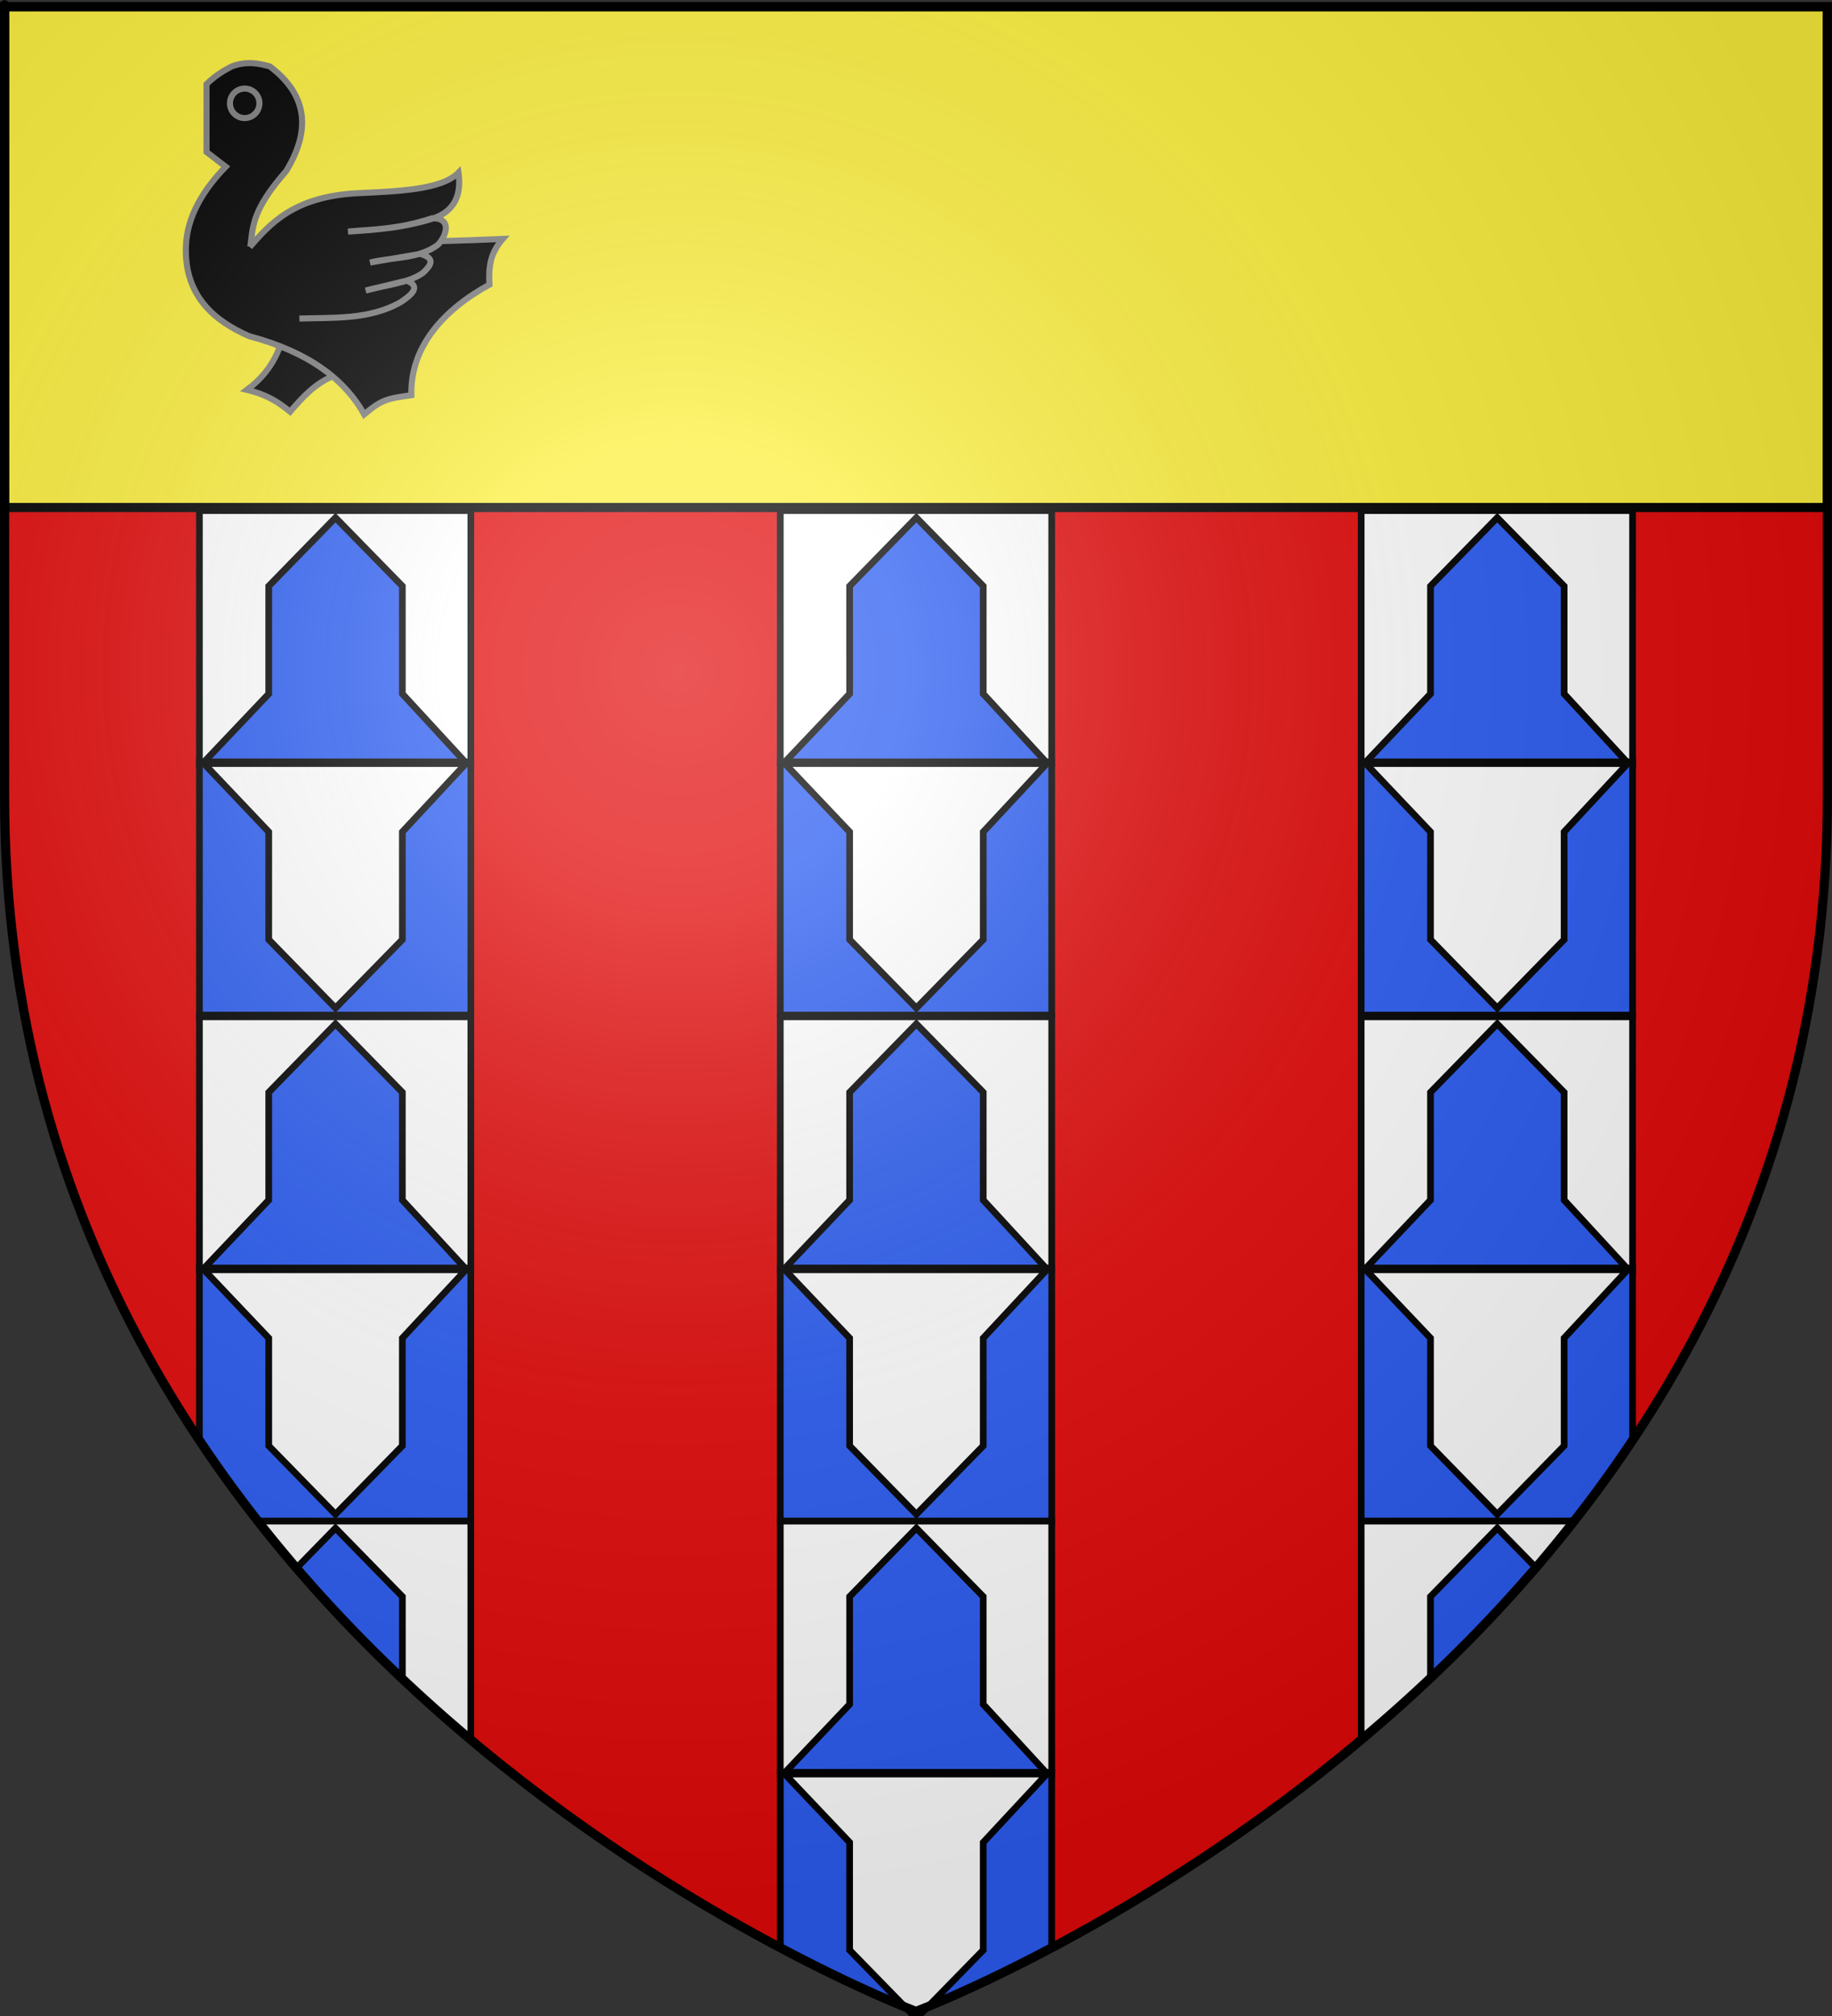 <?xml version="1.0" encoding="UTF-8" standalone="no"?>
<svg
   xmlns:dc="http://purl.org/dc/elements/1.1/"
   xmlns:cc="http://creativecommons.org/ns#"
   xmlns:rdf="http://www.w3.org/1999/02/22-rdf-syntax-ns#"
   xmlns:svg="http://www.w3.org/2000/svg"
   xmlns="http://www.w3.org/2000/svg"
   xmlns:xlink="http://www.w3.org/1999/xlink"
   xmlns:sodipodi="http://sodipodi.sourceforge.net/DTD/sodipodi-0.dtd"
   xmlns:inkscape="http://www.inkscape.org/namespaces/inkscape"
   height="660"
   width="600"
   version="1.0"
   id="svg2"
   sodipodi:version="0.32"
   inkscape:version="0.45+0.46pre0+devel"
   sodipodi:docname="Blason Hugues de Châtillon-Porcien.svg"
   sodipodi:docbase="O:\blasons"
   inkscape:export-filename="/Users/olivier/Desktop/Blason Rouge/Blason_Vide_3D.png"
   inkscape:export-xdpi="144"
   inkscape:export-ydpi="144"
   inkscape:output_extension="org.inkscape.output.svg.inkscape">
  <rect width="100%" height="100%" fill="#333333" stroke="none"/>
  <sodipodi:namedview
     inkscape:window-height="544"
     inkscape:window-width="800"
     inkscape:pageshadow="2"
     inkscape:pageopacity="0.0"
     guidetolerance="10.0"
     gridtolerance="10.0"
     objecttolerance="10.0"
     borderopacity="1.0"
     bordercolor="#666666"
     pagecolor="#ffffff"
     id="base"
     showgrid="false"
     height="660px"
     inkscape:zoom="0.51818182"
     inkscape:cx="300"
     inkscape:cy="330"
     inkscape:window-x="-4"
     inkscape:window-y="-4"
     inkscape:current-layer="g5453" />
  <desc
     id="desc4">Flag of Canton of Valais (Wallis)</desc>
  <defs
     id="defs6">
    <inkscape:perspective
       sodipodi:type="inkscape:persp3d"
       inkscape:vp_x="-50 : 600 : 1"
       inkscape:vp_y="0 : 1000 : 0"
       inkscape:vp_z="700 : 600 : 1"
       inkscape:persp3d-origin="300 : 400 : 1"
       id="perspective5164" />
    <linearGradient
       id="linearGradient2893">
      <stop
         style="stop-color:white;stop-opacity:0.314;"
         offset="0"
         id="stop2895" />
      <stop
         id="stop2897"
         offset="0.19"
         style="stop-color:white;stop-opacity:0.251;" />
      <stop
         style="stop-color:#6b6b6b;stop-opacity:0.125;"
         offset="0.6"
         id="stop2901" />
      <stop
         style="stop-color:black;stop-opacity:0.125;"
         offset="1"
         id="stop2899" />
    </linearGradient>
    <linearGradient
       id="linearGradient2885">
      <stop
         id="stop2887"
         offset="0"
         style="stop-color:white;stop-opacity:1;" />
      <stop
         style="stop-color:white;stop-opacity:1;"
         offset="0.229"
         id="stop2891" />
      <stop
         id="stop2889"
         offset="1"
         style="stop-color:black;stop-opacity:1;" />
    </linearGradient>
    <linearGradient
       id="linearGradient2955">
      <stop
         id="stop2867"
         offset="0"
         style="stop-color:#fd0000;stop-opacity:1;" />
      <stop
         style="stop-color:#e77275;stop-opacity:0.659;"
         offset="0.5"
         id="stop2873" />
      <stop
         style="stop-color:black;stop-opacity:0.323;"
         offset="1"
         id="stop2959" />
    </linearGradient>
    <radialGradient
       inkscape:collect="always"
       xlink:href="#linearGradient2955"
       id="radialGradient2961"
       cx="225.524"
       cy="218.901"
       fx="225.524"
       fy="218.901"
       r="300"
       gradientTransform="matrix(-4.167939e-4,2.183,-1.884,-3.599562e-4,615.597,-289.121)"
       gradientUnits="userSpaceOnUse" />
    <polygon
       id="star"
       transform="scale(53,53)"
       points="0,-1 0.588,0.809 -0.951,-0.309 0.951,-0.309 -0.588,0.809 0,-1 " />
    <clipPath
       id="clip">
      <path
         d="M 0,-200 L 0,600 L 300,600 L 300,-200 L 0,-200 z "
         id="path10" />
    </clipPath>
    <radialGradient
       inkscape:collect="always"
       xlink:href="#linearGradient2955"
       id="radialGradient1911"
       gradientUnits="userSpaceOnUse"
       gradientTransform="matrix(-4.167939e-4,2.183,-1.884,-3.599562e-4,615.597,-289.121)"
       cx="225.524"
       cy="218.901"
       fx="225.524"
       fy="218.901"
       r="300" />
    <radialGradient
       inkscape:collect="always"
       xlink:href="#linearGradient2955"
       id="radialGradient2865"
       gradientUnits="userSpaceOnUse"
       gradientTransform="matrix(0,1.749,-1.593,-1.049767e-7,551.788,-191.29)"
       cx="225.524"
       cy="218.901"
       fx="225.524"
       fy="218.901"
       r="300" />
    <radialGradient
       inkscape:collect="always"
       xlink:href="#linearGradient2955"
       id="radialGradient2871"
       gradientUnits="userSpaceOnUse"
       gradientTransform="matrix(0,1.386,-1.323,-5.741131e-8,-158.082,-109.541)"
       cx="225.524"
       cy="218.901"
       fx="225.524"
       fy="218.901"
       r="300" />
    <radialGradient
       inkscape:collect="always"
       xlink:href="#linearGradient2893"
       id="radialGradient3163"
       gradientUnits="userSpaceOnUse"
       gradientTransform="matrix(1.353,0,0,1.349,-77.629,-85.747)"
       cx="221.445"
       cy="226.331"
       fx="221.445"
       fy="226.331"
       r="300" />
    <inkscape:perspective
       id="perspective5450"
       inkscape:persp3d-origin="300 : 400 : 1"
       inkscape:vp_z="700 : 600 : 1"
       inkscape:vp_y="0 : 1000 : 0"
       inkscape:vp_x="-50 : 600 : 1"
       sodipodi:type="inkscape:persp3d" />
    <inkscape:perspective
       id="perspective6432"
       inkscape:persp3d-origin="300 : 400 : 1"
       inkscape:vp_z="700 : 600 : 1"
       inkscape:vp_y="0 : 1000 : 0"
       inkscape:vp_x="-50 : 600 : 1"
       sodipodi:type="inkscape:persp3d" />
  </defs>
  <g
     inkscape:groupmode="layer"
     id="layer3"
     inkscape:label="Fond écu"
     style="display:inline"
     sodipodi:insensitive="true">
    <path
       id="path2855"
       style="fill:#e20909;fill-opacity:1;fill-rule:evenodd;stroke:none;stroke-width:1px;stroke-linecap:butt;stroke-linejoin:miter;stroke-opacity:1"
       d="M 300,658.5 C 300,658.5 598.5,546.18 598.5,260.728 C 598.5,-24.723 598.5,2.176 598.5,2.176 L 1.5,2.176 L 1.5,260.728 C 1.5,546.18 300,658.5 300,658.5 z"
       sodipodi:nodetypes="cccccc" />
    <path
       style="opacity:1;fill:#fcef3c;fill-opacity:1;stroke:#000000;stroke-width:3;stroke-miterlimit:4;stroke-dasharray:none;stroke-opacity:1"
       d="M 1.5,2.188 L 1.5,166.156 L 598.5,166.156 C 598.5,101.247 598.5,2.188 598.5,2.188 L 1.5,2.188 z"
       id="rect3182" />
    <g
       id="g6345"
       transform="matrix(0.385,0,0,0.385,266.651,-301.103)"
       style="fill:#ffffff;fill-opacity:1;stroke:#000000;stroke-width:1.818;stroke-miterlimit:4;stroke-dasharray:none;stroke-opacity:1" />
    <rect
       style="fill:#ffffff;fill-opacity:1;fill-rule:nonzero;stroke:#000000;stroke-width:2.19;stroke-miterlimit:4;stroke-dasharray:none;stroke-opacity:1"
       id="rect10666"
       width="88.888"
       height="82.905"
       x="65.311"
       y="167.164" />
    <path
       style="fill:#2b5df2;fill-opacity:1;fill-rule:nonzero;stroke:#000000;stroke-width:2.19;stroke-linecap:butt;stroke-linejoin:miter;marker:none;marker-start:none;marker-mid:none;marker-end:none;stroke-miterlimit:4;stroke-dasharray:none;stroke-dashoffset:0;stroke-opacity:1;visibility:visible;display:inline;overflow:visible"
       d="M 109.871,169.473 L 88.014,191.878 L 88.014,227.15 L 66.794,249.509 L 152.378,249.509 L 131.773,227.15 L 131.773,191.878 L 109.871,169.473 z"
       id="rect2768"
       sodipodi:nodetypes="cccccccc" />
    <rect
       y="-332.325"
       x="65.311"
       height="82.905"
       width="88.888"
       id="rect12458"
       style="fill:#2b5df2;fill-opacity:1;fill-rule:nonzero;stroke:#000000;stroke-width:2.19;stroke-miterlimit:4;stroke-dasharray:none;stroke-opacity:1"
       transform="scale(1,-1)" />
    <path
       sodipodi:nodetypes="cccccccc"
       id="path12460"
       d="M 109.871,330.016 L 88.014,307.611 L 88.014,272.339 L 66.794,249.98 L 152.583,249.98 L 131.773,272.339 L 131.773,307.611 L 109.871,330.016 z"
       style="fill:#ffffff;fill-opacity:1;fill-rule:nonzero;stroke:#000000;stroke-width:2.19;stroke-linecap:butt;stroke-linejoin:miter;marker:none;marker-start:none;marker-mid:none;marker-end:none;stroke-miterlimit:4;stroke-dasharray:none;stroke-dashoffset:0;stroke-opacity:1;visibility:visible;display:inline;overflow:visible" />
    <rect
       y="332.89"
       x="65.311"
       height="82.905"
       width="88.888"
       id="rect14244"
       style="fill:#ffffff;fill-opacity:1;fill-rule:nonzero;stroke:#000000;stroke-width:2.19;stroke-miterlimit:4;stroke-dasharray:none;stroke-opacity:1" />
    <path
       sodipodi:nodetypes="cccccccc"
       id="path14246"
       d="M 109.871,335.199 L 88.014,357.603 L 88.014,392.876 L 66.794,415.235 L 152.378,415.235 L 131.773,392.876 L 131.773,357.603 L 109.871,335.199 z"
       style="fill:#2b5df2;fill-opacity:1;fill-rule:nonzero;stroke:#000000;stroke-width:2.19;stroke-linecap:butt;stroke-linejoin:miter;marker:none;marker-start:none;marker-mid:none;marker-end:none;stroke-miterlimit:4;stroke-dasharray:none;stroke-dashoffset:0;stroke-opacity:1;visibility:visible;display:inline;overflow:visible" />
    <path
       style="fill:#2b5df2;fill-opacity:1;fill-rule:nonzero;stroke:#000000;stroke-width:2.19;stroke-miterlimit:4;stroke-dasharray:none;stroke-opacity:1"
       d="M 65.312,415.156 L 65.312,471.531 C 71.452,480.75 77.88,489.585 84.531,498.062 L 154.188,498.062 L 154.188,415.156 L 65.312,415.156 z"
       id="rect14250" />
    <path
       style="fill:#ffffff;fill-opacity:1;fill-rule:nonzero;stroke:#000000;stroke-width:2.19;stroke-linecap:butt;stroke-linejoin:miter;marker:none;marker-start:none;marker-mid:none;marker-end:none;stroke-miterlimit:4;stroke-dasharray:none;stroke-dashoffset:0;stroke-opacity:1;visibility:visible;display:inline;overflow:visible"
       d="M 109.871,495.742 L 88.014,473.337 L 88.014,438.065 L 66.794,415.706 L 152.583,415.706 L 131.773,438.065 L 131.773,473.337 L 109.871,495.742 z"
       id="path14252"
       sodipodi:nodetypes="cccccccc" />
    <path
       style="fill:#ffffff;fill-opacity:1;fill-rule:nonzero;stroke:#000000;stroke-width:2.19;stroke-miterlimit:4;stroke-dasharray:none;stroke-opacity:1"
       d="M 84.469,497.969 C 106.183,525.662 130.242,549.417 154.188,569.531 L 154.188,497.969 L 84.469,497.969 z"
       id="rect14258" />
    <path
       style="fill:#2b5df2;fill-opacity:1;fill-rule:nonzero;stroke:#000000;stroke-width:2.19;stroke-linecap:butt;stroke-linejoin:miter;marker:none;marker-start:none;marker-mid:none;marker-end:none;stroke-miterlimit:4;stroke-dasharray:none;stroke-dashoffset:0;stroke-opacity:1;visibility:visible;display:inline;overflow:visible"
       d="M 109.875,500.281 L 97.094,513.375 C 108.293,526.41 119.956,538.472 131.781,549.625 L 131.781,522.688 L 109.875,500.281 z"
       id="path14260" />
    <rect
       y="167.164"
       x="255.556"
       height="82.905"
       width="88.888"
       id="rect14297"
       style="fill:#ffffff;fill-opacity:1;fill-rule:nonzero;stroke:#000000;stroke-width:2.19;stroke-miterlimit:4;stroke-dasharray:none;stroke-opacity:1" />
    <path
       sodipodi:nodetypes="cccccccc"
       id="path14299"
       d="M 300.116,169.473 L 278.259,191.878 L 278.259,227.15 L 257.039,249.509 L 342.624,249.509 L 322.019,227.15 L 322.019,191.878 L 300.116,169.473 z"
       style="fill:#2b5df2;fill-opacity:1;fill-rule:nonzero;stroke:#000000;stroke-width:2.19;stroke-linecap:butt;stroke-linejoin:miter;marker:none;marker-start:none;marker-mid:none;marker-end:none;stroke-miterlimit:4;stroke-dasharray:none;stroke-dashoffset:0;stroke-opacity:1;visibility:visible;display:inline;overflow:visible" />
    <rect
       style="fill:#2b5df2;fill-opacity:1;fill-rule:nonzero;stroke:#000000;stroke-width:2.19;stroke-miterlimit:4;stroke-dasharray:none;stroke-opacity:1"
       id="rect14303"
       width="88.888"
       height="82.905"
       x="255.556"
       y="-332.325"
       transform="scale(1,-1)" />
    <path
       style="fill:#ffffff;fill-opacity:1;fill-rule:nonzero;stroke:#000000;stroke-width:2.19;stroke-linecap:butt;stroke-linejoin:miter;marker:none;marker-start:none;marker-mid:none;marker-end:none;stroke-miterlimit:4;stroke-dasharray:none;stroke-dashoffset:0;stroke-opacity:1;visibility:visible;display:inline;overflow:visible"
       d="M 300.116,330.016 L 278.259,307.611 L 278.259,272.339 L 257.039,249.98 L 342.828,249.98 L 322.019,272.339 L 322.019,307.611 L 300.116,330.016 z"
       id="path14305"
       sodipodi:nodetypes="cccccccc" />
    <rect
       style="fill:#ffffff;fill-opacity:1;fill-rule:nonzero;stroke:#000000;stroke-width:2.19;stroke-miterlimit:4;stroke-dasharray:none;stroke-opacity:1"
       id="rect14311"
       width="88.888"
       height="82.905"
       x="255.556"
       y="332.89" />
    <path
       style="fill:#2b5df2;fill-opacity:1;fill-rule:nonzero;stroke:#000000;stroke-width:2.19;stroke-linecap:butt;stroke-linejoin:miter;marker:none;marker-start:none;marker-mid:none;marker-end:none;stroke-miterlimit:4;stroke-dasharray:none;stroke-dashoffset:0;stroke-opacity:1;visibility:visible;display:inline;overflow:visible"
       d="M 300.116,335.199 L 278.259,357.603 L 278.259,392.876 L 257.039,415.235 L 342.624,415.235 L 322.019,392.876 L 322.019,357.603 L 300.116,335.199 z"
       id="path14313"
       sodipodi:nodetypes="cccccccc" />
    <rect
       y="-498.051"
       x="255.556"
       height="82.905"
       width="88.888"
       id="rect14317"
       style="fill:#2b5df2;fill-opacity:1;fill-rule:nonzero;stroke:#000000;stroke-width:2.19;stroke-miterlimit:4;stroke-dasharray:none;stroke-opacity:1"
       transform="scale(1,-1)" />
    <path
       sodipodi:nodetypes="cccccccc"
       id="path14319"
       d="M 300.116,495.742 L 278.259,473.337 L 278.259,438.065 L 257.039,415.706 L 342.828,415.706 L 322.019,438.065 L 322.019,473.337 L 300.116,495.742 z"
       style="fill:#ffffff;fill-opacity:1;fill-rule:nonzero;stroke:#000000;stroke-width:2.19;stroke-linecap:butt;stroke-linejoin:miter;marker:none;marker-start:none;marker-mid:none;marker-end:none;stroke-miterlimit:4;stroke-dasharray:none;stroke-dashoffset:0;stroke-opacity:1;visibility:visible;display:inline;overflow:visible" />
    <rect
       y="497.983"
       x="255.556"
       height="82.905"
       width="88.888"
       id="rect14325"
       style="fill:#ffffff;fill-opacity:1;fill-rule:nonzero;stroke:#000000;stroke-width:2.19;stroke-miterlimit:4;stroke-dasharray:none;stroke-opacity:1" />
    <path
       sodipodi:nodetypes="cccccccc"
       id="path14327"
       d="M 300.116,500.292 L 278.259,522.697 L 278.259,557.969 L 257.039,580.328 L 342.624,580.328 L 322.019,557.969 L 322.019,522.697 L 300.116,500.292 z"
       style="fill:#2b5df2;fill-opacity:1;fill-rule:nonzero;stroke:#000000;stroke-width:2.19;stroke-linecap:butt;stroke-linejoin:miter;marker:none;marker-start:none;marker-mid:none;marker-end:none;stroke-miterlimit:4;stroke-dasharray:none;stroke-dashoffset:0;stroke-opacity:1;visibility:visible;display:inline;overflow:visible" />
    <path
       style="fill:#2b5df2;fill-opacity:1;fill-rule:nonzero;stroke:#000000;stroke-width:2.19;stroke-miterlimit:4;stroke-dasharray:none;stroke-opacity:1"
       d="M 255.562,580.25 L 255.562,637.656 C 282.31,651.834 300,658.5 300,658.5 C 300,658.5 317.697,651.829 344.438,637.656 L 344.438,580.25 L 255.562,580.25 z"
       id="rect14331" />
    <path
       style="fill:#ffffff;fill-opacity:1;fill-rule:nonzero;stroke:#000000;stroke-width:2.19;stroke-linecap:butt;stroke-linejoin:miter;marker:none;marker-start:none;marker-mid:none;marker-end:none;stroke-miterlimit:4;stroke-dasharray:none;stroke-dashoffset:0;stroke-opacity:1;visibility:visible;display:inline;overflow:visible"
       d="M 300.116,660.835 L 278.259,638.43 L 278.259,603.158 L 257.039,580.799 L 342.828,580.799 L 322.019,603.158 L 322.019,638.43 L 300.116,660.835 z"
       id="path14333"
       sodipodi:nodetypes="cccccccc" />
    <rect
       style="fill:#ffffff;fill-opacity:1;fill-rule:nonzero;stroke:#000000;stroke-width:2.19;stroke-miterlimit:4;stroke-dasharray:none;stroke-opacity:1"
       id="rect14341"
       width="88.888"
       height="82.905"
       x="445.801"
       y="167.164" />
    <path
       style="fill:#2b5df2;fill-opacity:1;fill-rule:nonzero;stroke:#000000;stroke-width:2.19;stroke-linecap:butt;stroke-linejoin:miter;marker:none;marker-start:none;marker-mid:none;marker-end:none;stroke-miterlimit:4;stroke-dasharray:none;stroke-dashoffset:0;stroke-opacity:1;visibility:visible;display:inline;overflow:visible"
       d="M 490.361,169.473 L 468.504,191.878 L 468.504,227.15 L 447.285,249.509 L 532.869,249.509 L 512.264,227.15 L 512.264,191.878 L 490.361,169.473 z"
       id="path14343"
       sodipodi:nodetypes="cccccccc" />
    <rect
       y="-332.325"
       x="445.801"
       height="82.905"
       width="88.888"
       id="rect14347"
       style="fill:#2b5df2;fill-opacity:1;fill-rule:nonzero;stroke:#000000;stroke-width:2.19;stroke-miterlimit:4;stroke-dasharray:none;stroke-opacity:1"
       transform="scale(1,-1)" />
    <path
       sodipodi:nodetypes="cccccccc"
       id="path14349"
       d="M 490.361,330.016 L 468.504,307.611 L 468.504,272.339 L 447.285,249.98 L 533.074,249.98 L 512.264,272.339 L 512.264,307.611 L 490.361,330.016 z"
       style="fill:#ffffff;fill-opacity:1;fill-rule:nonzero;stroke:#000000;stroke-width:2.19;stroke-linecap:butt;stroke-linejoin:miter;marker:none;marker-start:none;marker-mid:none;marker-end:none;stroke-miterlimit:4;stroke-dasharray:none;stroke-dashoffset:0;stroke-opacity:1;visibility:visible;display:inline;overflow:visible" />
    <rect
       y="332.89"
       x="445.801"
       height="82.905"
       width="88.888"
       id="rect14355"
       style="fill:#ffffff;fill-opacity:1;fill-rule:nonzero;stroke:#000000;stroke-width:2.19;stroke-miterlimit:4;stroke-dasharray:none;stroke-opacity:1" />
    <path
       sodipodi:nodetypes="cccccccc"
       id="path14357"
       d="M 490.361,335.199 L 468.504,357.603 L 468.504,392.876 L 447.285,415.235 L 532.869,415.235 L 512.264,392.876 L 512.264,357.603 L 490.361,335.199 z"
       style="fill:#2b5df2;fill-opacity:1;fill-rule:nonzero;stroke:#000000;stroke-width:2.19;stroke-linecap:butt;stroke-linejoin:miter;marker:none;marker-start:none;marker-mid:none;marker-end:none;stroke-miterlimit:4;stroke-dasharray:none;stroke-dashoffset:0;stroke-opacity:1;visibility:visible;display:inline;overflow:visible" />
    <path
       style="fill:#2b5df2;fill-opacity:1;fill-rule:nonzero;stroke:#000000;stroke-width:2.19;stroke-miterlimit:4;stroke-dasharray:none;stroke-opacity:1"
       d="M 445.812,415.156 L 445.812,498.062 L 515.469,498.062 C 522.12,489.585 528.548,480.75 534.688,471.531 L 534.688,415.156 L 445.812,415.156 z"
       id="rect14361" />
    <path
       style="fill:#ffffff;fill-opacity:1;fill-rule:nonzero;stroke:#000000;stroke-width:2.19;stroke-linecap:butt;stroke-linejoin:miter;marker:none;marker-start:none;marker-mid:none;marker-end:none;stroke-miterlimit:4;stroke-dasharray:none;stroke-dashoffset:0;stroke-opacity:1;visibility:visible;display:inline;overflow:visible"
       d="M 490.361,495.742 L 468.504,473.337 L 468.504,438.065 L 447.285,415.706 L 533.074,415.706 L 512.264,438.065 L 512.264,473.337 L 490.361,495.742 z"
       id="path14363"
       sodipodi:nodetypes="cccccccc" />
    <path
       style="fill:#ffffff;fill-opacity:1;fill-rule:nonzero;stroke:#000000;stroke-width:2.19;stroke-miterlimit:4;stroke-dasharray:none;stroke-opacity:1"
       d="M 445.812,497.969 L 445.812,569.531 C 469.758,549.417 493.817,525.662 515.531,497.969 L 445.812,497.969 z"
       id="rect14369" />
    <path
       style="fill:#2b5df2;fill-opacity:1;fill-rule:nonzero;stroke:#000000;stroke-width:2.19;stroke-linecap:butt;stroke-linejoin:miter;marker:none;marker-start:none;marker-mid:none;marker-end:none;stroke-miterlimit:4;stroke-dasharray:none;stroke-dashoffset:0;stroke-opacity:1;visibility:visible;display:inline;overflow:visible"
       d="M 490.375,500.281 L 468.5,522.688 L 468.5,549.344 C 480.272,538.224 491.884,526.205 503.031,513.219 L 490.375,500.281 z"
       id="path14371" />
  </g>
  <g
     inkscape:groupmode="layer"
     id="layer4"
     inkscape:label="Meubles">
    <g
       id="g5453"
       transform="matrix(0.433,0,0,0.433,298.216,16.192)">
      <g
         id="g20663"
         transform="translate(-56.764,-168.8)">
        <g
           id="g3690"
           style="stroke:#808080;stroke-opacity:1" />
      </g>
      <g
         id="g6435"
         transform="matrix(1.53,0,0,1.53,-555.128,4.755)"
         style="fill:#000000;fill-opacity:1;stroke:#808080;stroke-opacity:1">
        <g
           id="g5507"
           style="fill:#000000;fill-opacity:1;stroke:#808080;stroke-opacity:1;display:inline"
           transform="matrix(1.053,0,0,1.053,202.733,-149.892)">
          <path
             id="path4610"
             style="fill:#000000;fill-opacity:1;fill-rule:evenodd;stroke:#808080;stroke-width:2.848;stroke-linecap:butt;stroke-linejoin:miter;stroke-miterlimit:4;stroke-dasharray:none;stroke-opacity:1"
             d="M -143.977,278.607 C -147.544,288.266 -153.145,294.367 -159.506,299.137 C -149.13,301.654 -144.122,305.513 -139.239,309.403 C -133.405,302.525 -127.306,295.98 -118.708,292.557 L -118.445,278.87 L -143.977,278.607 z" />
          <path
             id="path1946"
             style="fill:#000000;fill-opacity:1;fill-rule:evenodd;stroke:#808080;stroke-width:2.848;stroke-linecap:butt;stroke-linejoin:miter;stroke-miterlimit:4;stroke-dasharray:none;stroke-opacity:1"
             d="M -178.483,155.681 C -174.563,151.799 -170.643,149.436 -166.723,147.379 C -159.864,144.79 -154.209,145.812 -148.736,147.379 C -130.859,160.875 -129.497,177.468 -141.126,196.497 C -156.489,213.939 -156.683,221.901 -157.729,230.395 C -120.393,230.402 -82.238,230.136 -39.432,228.319 C -45.276,234.968 -46.123,241.346 -45.659,249.765 C -67.158,261.499 -82.897,278.88 -82.324,301.65 C -93.971,303.321 -96.292,303.774 -104.461,310.643 C -113.768,294.081 -130.68,281.322 -158.421,273.978 C -174.568,266.921 -189.01,255.202 -188.168,231.778 C -187.654,217.466 -179.676,204.894 -169.49,194.421 L -178.483,187.504 L -178.483,155.681 z" />
          <path
             id="path1948"
             style="fill:#000000;fill-opacity:1;fill-rule:nonzero;stroke:#808080;stroke-width:2.848;stroke-linecap:butt;stroke-linejoin:miter;marker:none;marker-start:none;marker-mid:none;marker-end:none;stroke-miterlimit:4;stroke-dasharray:none;stroke-dashoffset:0;stroke-opacity:1;visibility:visible;display:inline;overflow:visible"
             transform="translate(2,0)"
             d="M -155.654,164.674 C -155.651,168.497 -158.749,171.598 -162.572,171.598 C -166.395,171.598 -169.493,168.497 -169.49,164.674 C -169.493,160.851 -166.395,157.751 -162.572,157.751 C -158.749,157.751 -155.651,160.851 -155.654,164.674 z" />
          <path
             id="path3722"
             style="fill:#000000;fill-opacity:1;fill-rule:evenodd;stroke:#808080;stroke-width:2.848;stroke-linecap:butt;stroke-linejoin:miter;stroke-miterlimit:4;stroke-dasharray:none;stroke-opacity:1"
             d="M -158.235,232.123 C -148.562,221.179 -137.594,208.506 -107.92,206.874 C -88.319,205.924 -68.194,205.299 -60.186,197.189 C -58.689,207.893 -62.217,215.298 -71.947,218.634 C -85.103,222.894 -98.569,224.058 -112.071,224.86 C -99.888,223.678 -89.399,224.068 -72.639,218.634 C -62.89,218.357 -65.951,227.098 -69.871,231.087 C -78.931,237.878 -91.05,236.716 -101.694,239.388 L -78.173,235.335 C -70.513,237.451 -73.388,240.905 -76.823,244.197 C -83.477,249.04 -94.528,249.953 -103.769,252.532 L -84.531,247.889 C -77.636,250.594 -82.109,254.512 -87.2,257.901 C -102.035,266.424 -119.191,265.149 -134.9,265.676" />
        </g>
      </g>
    </g>
  </g>
  <g
     inkscape:groupmode="layer"
     id="layer2"
     inkscape:label="Reflet final"
     sodipodi:insensitive="true">
    <path
       sodipodi:nodetypes="cccccc"
       d="M 300,658.5 C 300,658.5 598.5,546.18 598.5,260.728 C 598.5,-24.723 598.5,2.176 598.5,2.176 L 1.5,2.176 L 1.5,260.728 C 1.5,546.18 300,658.5 300,658.5 z "
       style="opacity:1;fill:url(#radialGradient3163);fill-opacity:1;fill-rule:evenodd;stroke:none;stroke-width:1px;stroke-linecap:butt;stroke-linejoin:miter;stroke-opacity:1"
       id="path2875"
       inkscape:export-xdpi="144"
       inkscape:export-ydpi="144" />
  </g>
  <g
     inkscape:groupmode="layer"
     id="layer1"
     inkscape:label="Contour final"
     sodipodi:insensitive="true">
    <path
       sodipodi:nodetypes="cccccc"
       d="M 300,658.5 C 300,658.5 1.5,546.18 1.5,260.728 C 1.5,-24.723 1.5,2.176 1.5,2.176 L 598.5,2.176 L 598.5,260.728 C 598.5,546.18 300,658.5 300,658.5 z "
       style="opacity:1;fill:none;fill-opacity:1;fill-rule:evenodd;stroke:#000000;stroke-width:3;stroke-linecap:butt;stroke-linejoin:miter;stroke-miterlimit:4;stroke-dasharray:none;stroke-opacity:1"
       id="path1411"
       inkscape:export-xdpi="144"
       inkscape:export-ydpi="144" />
  </g>
</svg>
